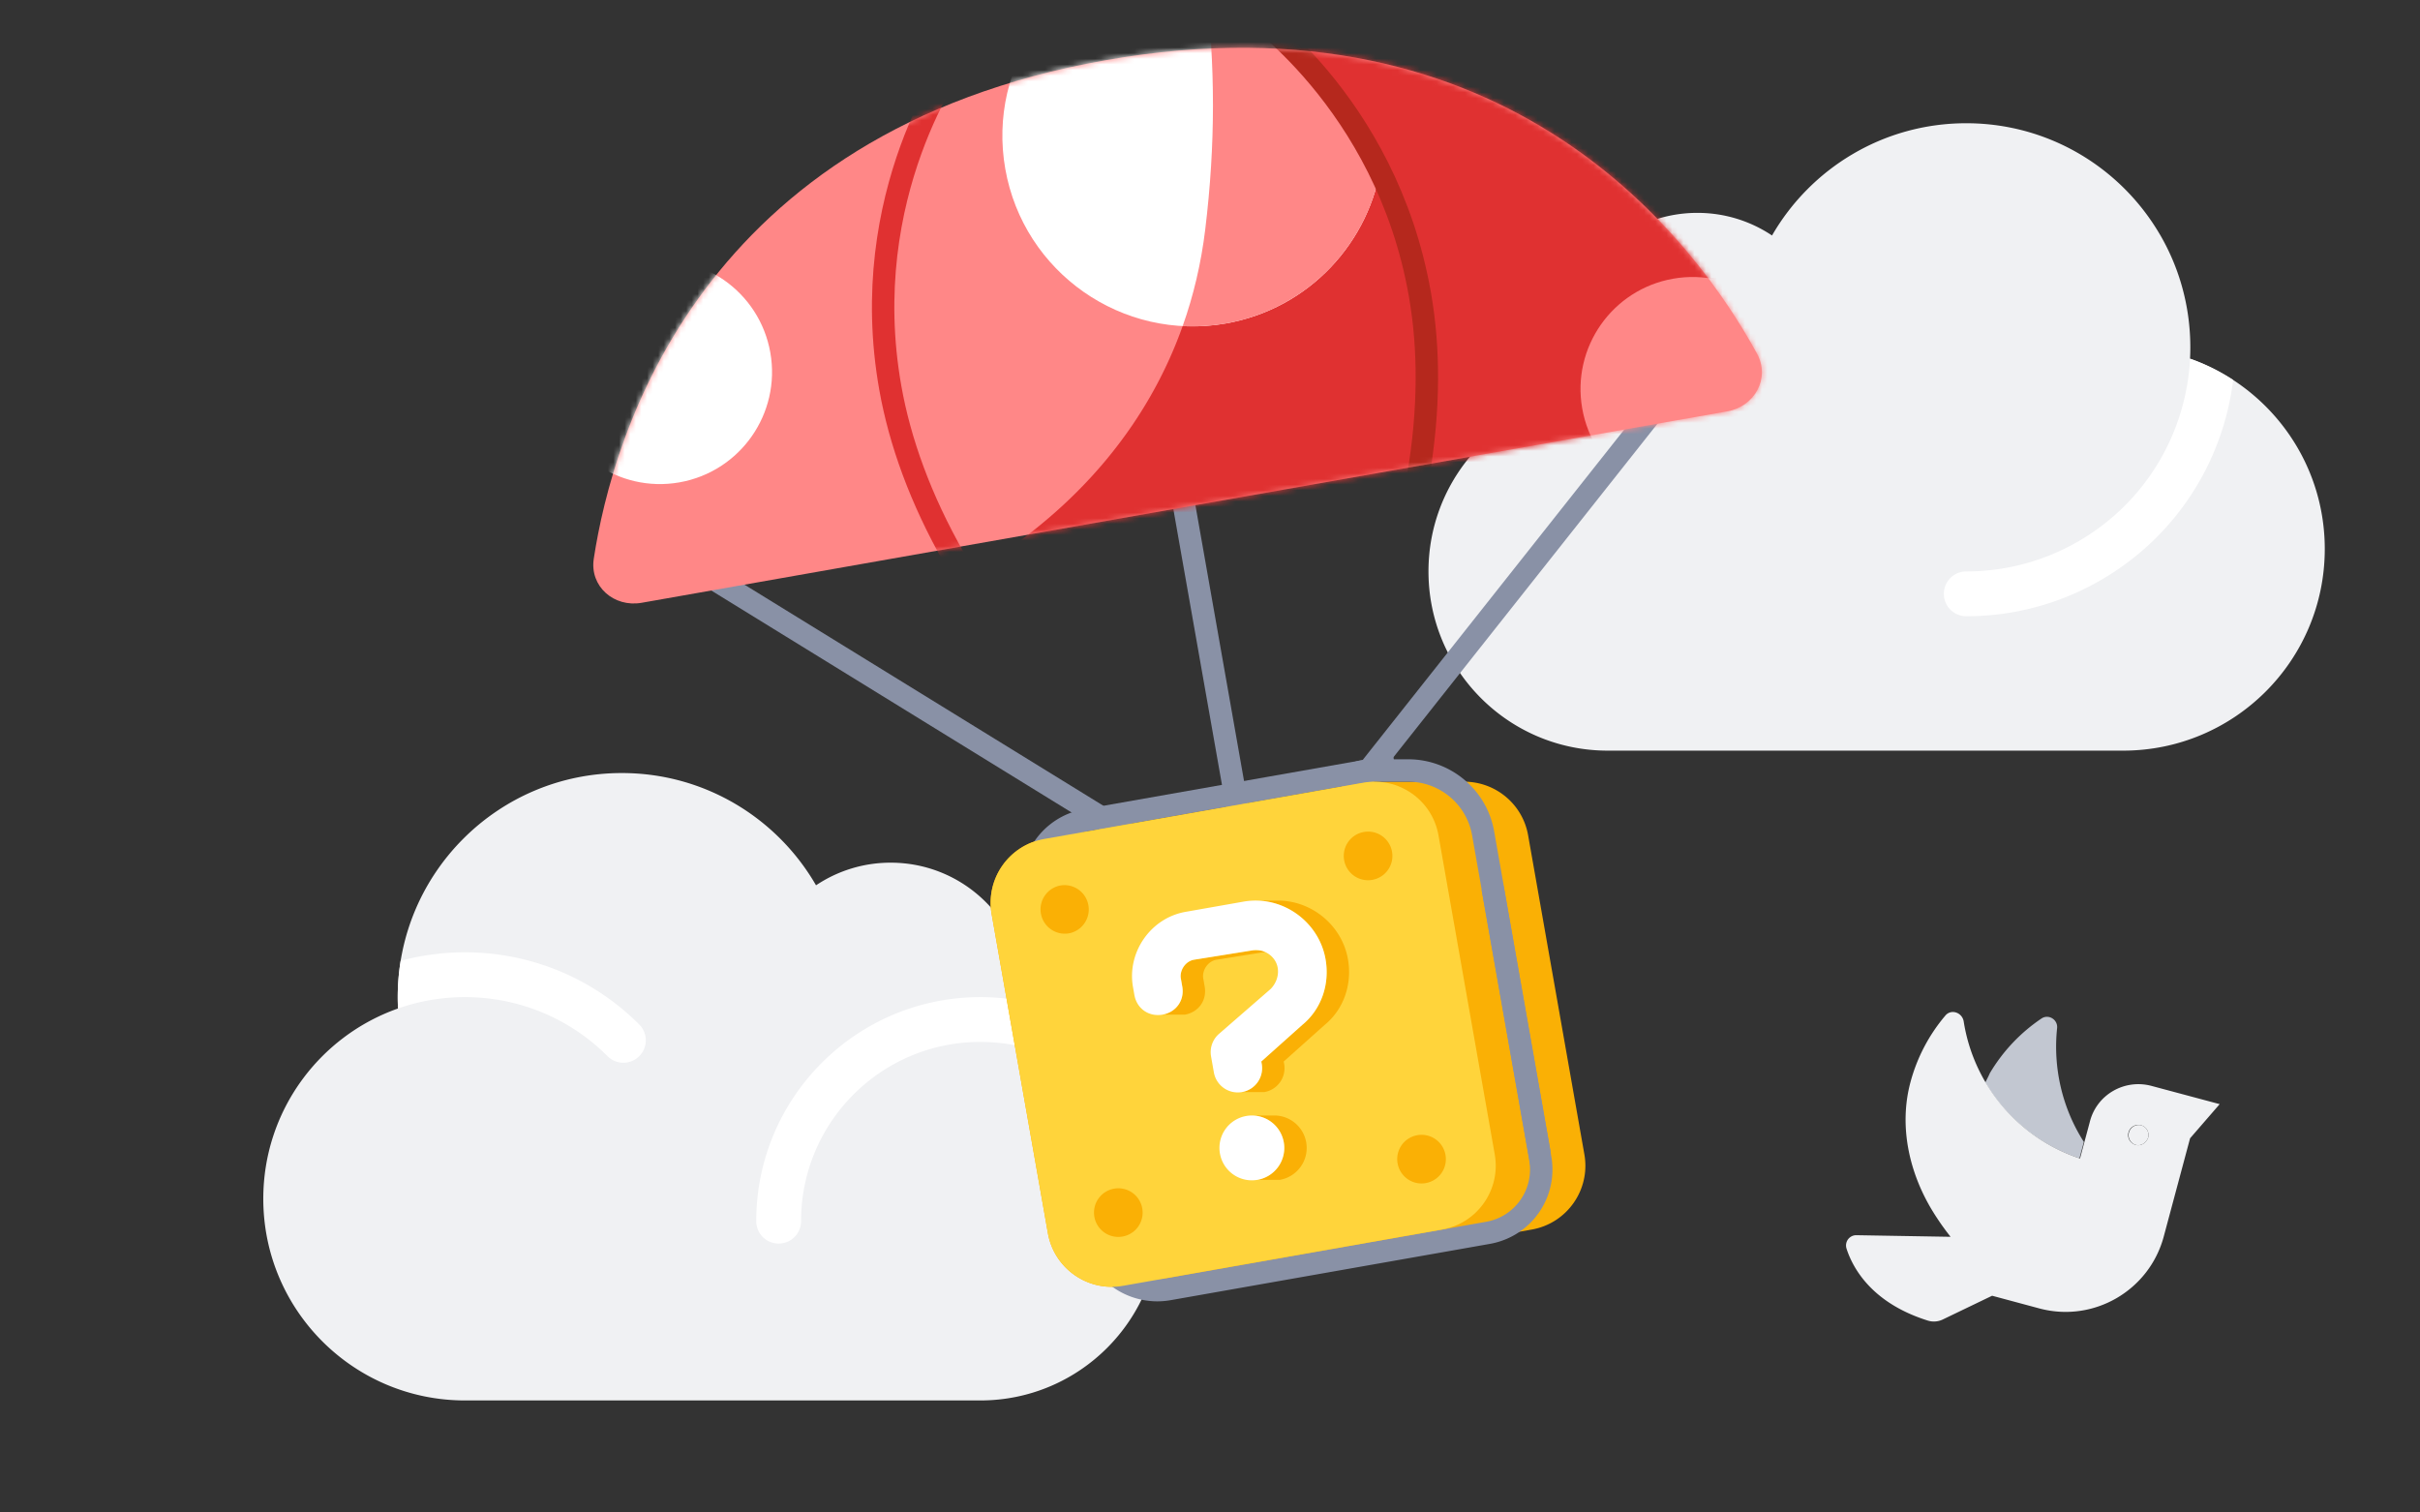 <?xml version="1.0" encoding="UTF-8"?> <svg xmlns="http://www.w3.org/2000/svg" width="432" height="270" fill="none"><rect width="100%" height="100%" fill="#333333" stroke="none"/><g clip-path="url(#clip0_2004_939)"><path fill-rule="evenodd" clip-rule="evenodd" d="M47 214c0 19.882 16.118 36 36 36h92c17.673 0 32-14.327 32-32 0-15.482-10.995-28.396-25.602-31.36A23.938 23.938 0 0 0 183 178c0-13.255-10.745-24-24-24a23.889 23.889 0 0 0-13.329 4.039C138.76 146.061 125.822 138 111 138c-22.091 0-40 17.909-40 40 0 .681.017 1.358.05 2.031C57.043 184.958 47 198.306 47 214z" fill="#F0F1F3"></path><path fill-rule="evenodd" clip-rule="evenodd" d="M57.523 188.566l.021-.022a37.966 37.966 0 0 1-.021.022zm11.562-7.779c13.077-5.472 28.727-2.887 39.371 7.757a4 4 0 0 0 5.657-5.657c-11.538-11.538-27.89-15.328-42.59-11.371a40.276 40.276 0 0 0-.472 8.515c-.665.233-1.32.486-1.966.756zM182.987 178.798A40.186 40.186 0 0 0 175 178c-22.091 0-40 17.909-40 40a4 4 0 0 0 8 0c0-17.673 14.327-32 32-32 2.191 0 4.331.22 6.398.64a23.915 23.915 0 0 0 1.589-7.842z" fill="#fff"></path><path fill-rule="evenodd" clip-rule="evenodd" d="M415 98c0 19.882-16.118 36-36 36h-92c-17.673 0-32-14.327-32-32 0-15.482 10.995-28.396 25.602-31.36A23.937 23.937 0 0 1 279 62c0-13.255 10.745-24 24-24 4.932 0 9.516 1.488 13.329 4.039C323.24 30.06 336.178 22 351 22c22.091 0 40 17.909 40 40 0 .681-.017 1.358-.051 2.03C404.958 68.959 415 82.307 415 98z" fill="#F0F1F3"></path><path fill-rule="evenodd" clip-rule="evenodd" d="M398.647 67.83C396.87 82.27 388.572 95.733 375 103.568a47.792 47.792 0 0 1-24.004 6.438 4 4 0 1 1 .008-8A39.793 39.793 0 0 0 371 96.641c12.191-7.038 19.275-19.525 19.953-32.609 2.731.96 5.31 2.242 7.694 3.797zm-9-16.185A40.046 40.046 0 0 0 385.641 42a3.243 3.243 0 0 1-.104-.192 39.78 39.78 0 0 1 4.11 9.837z" fill="#fff"></path><path d="M223.58 159.46l-12.503-70.907m12.503 70.907l-3.939.694-92.272-56.841m96.211 56.147l3.939-.695 67.267-84.972" stroke="#8991A6" stroke-width="4" stroke-linecap="round" stroke-linejoin="round"></path><path d="M308.313 73.44l-193.776 34.167c-4.926.869-9.295-2.92-8.541-7.865 3.38-22.162 19.023-76.233 91.363-88.988 72.34-12.756 105.533 32.704 116.289 52.374 2.4 4.388-.41 9.443-5.335 10.311z" fill="#FF8787"></path><mask id="a" style="mask-type:alpha" maskUnits="userSpaceOnUse" x="105" y="8" width="210" height="100"><path d="M308.313 73.44l-193.776 34.167c-4.926.869-9.295-2.92-8.541-7.865 3.38-22.162 19.023-76.233 91.363-88.988 72.34-12.756 105.533 32.704 116.289 52.374 2.4 4.388-.41 9.443-5.335 10.311z" fill="#F0F1F3"></path></mask><g mask="url(#a)"><path d="M180.468 104.557c-.359-.135-7.027-2.29-5.026-3.528 21.788-13.489 36.569-34.133 39.706-60.054 1.842-15.226 1.828-29.105.033-44.264 5.336.645 10.047-.378 15.397.458 8.192 1.28 16.158 3.395 24.327 4.866 13.866 2.498 25.714 9.133 36.487 18.02 14.076 11.61 25.337 27.005 31.769 44.175 5.624 15.016 11.249 35.14 1.922 50.102-1.924 3.086-7.068 3.836-10.397 4.321l-.147.022a125.944 125.944 0 0 1-14.589 1.265c-11.192.319-21.801-1.932-32.871-3.146-14.365-1.575-28.719-3.122-43.065-4.897-9.568-1.184-19.134-2.516-28.686-3.823-5.093-.696-10.05-1.706-14.86-3.517z" fill="#E03131"></path><path fill-rule="evenodd" clip-rule="evenodd" d="M236.2-.548c-.586.458-1.145.95-1.706 1.443-.336.296-.672.592-1.015.88-.222.188-.45.37-.678.55-.454.362-.909.724-1.315 1.13-.474.473-.416 2.683-.296 3.364.616.715.932 1.536 1.252 2.367.176.457.353.917.581 1.364.249.486.575.883.901 1.28.246.3.492.6.707.94 1.254 1.989 2.726 3.932 4.355 5.637 2.123 2.223 3.847 4.818 5.546 7.374.423.638.845 1.272 1.271 1.898.289.425.559.86.817 1.299-1.989 14.2-12.892 26.134-27.776 28.759-18.492 3.26-36.127-9.087-39.387-27.58-3.261-18.492 9.087-36.127 27.579-39.387 10.961-1.933 21.621 1.618 29.164 8.682z" fill="#fff"></path><path fill-rule="evenodd" clip-rule="evenodd" d="M246.62 28.978c-1.989 14.2-12.892 26.134-27.776 28.759-2.605.459-5.194.609-7.727.475 1.937-5.444 3.3-11.197 4.031-17.237 1.842-15.226 1.827-29.105.033-44.264 2.525.305 4.911.237 7.29.17 2.648-.077 5.289-.152 8.107.288 1.249.195 2.492.41 3.732.639.649.524 1.28 1.073 1.89 1.644-.586.458-1.145.95-1.706 1.443-.336.296-.672.591-1.015.88-.222.187-.45.369-.679.55-.453.362-.908.723-1.314 1.13-.474.473-.416 2.682-.296 3.364.616.715.932 1.536 1.252 2.367.176.457.353.917.581 1.364.249.486.575.883.901 1.28.246.3.492.6.707.94 1.254 1.989 2.726 3.932 4.355 5.637 2.123 2.223 3.847 4.818 5.546 7.374.423.638.845 1.272 1.27 1.898.29.425.56.86.818 1.299z" fill="#FF8787"></path><path d="M170.41 99.786c-6.139-10.768-9.775-21-11.466-30.472-6.205-34.761 11.942-58.97 11.942-58.97" stroke="#E03131" stroke-width="4" stroke-linecap="round"></path><path d="M253.134 85.2c2.085-12.219 2.003-23.077.352-32.556-6.059-34.788-31.39-51.329-31.39-51.329" stroke="#B5281D" stroke-width="4" stroke-linecap="round"></path><circle cx="117.816" cy="66.412" r="20" transform="rotate(-10 117.816 66.412)" fill="#fff"></circle><circle cx="302.144" cy="69.45" r="20" transform="rotate(-10 302.144 69.45)" fill="#FF8787"></circle></g><path fill-rule="evenodd" clip-rule="evenodd" d="M177.018 163.173c-1.11-6.294 3.092-12.295 9.386-13.405l56.979-10.047c.696-.122 1.389-.18 2.073-.177H261.4c5.507-.001 10.398 3.948 11.388 9.564l10.046 56.978c.4 2.265.109 4.494-.721 6.472a11.717 11.717 0 0 1-1.199 2.172 11.536 11.536 0 0 1-7.466 4.761l-56.978 10.047c-.678.119-1.353.177-2.018.177h-.035.03-15.995c-5.513.001-10.398-3.955-11.387-9.564l-10.047-56.978z" fill="#FAB005"></path><path fill-rule="evenodd" clip-rule="evenodd" d="M182.509 160.173c-1.301-7.382 3.627-14.419 11.009-15.721l55.149-9.724.694 3.939-55.149 9.724a9.571 9.571 0 0 0-7.764 11.088l10.705 60.996c0 .001 0 0 0 0 .813 4.609 4.867 7.834 9.453 7.833.549 0 1.108-.048 1.672-.148l56.978-10.046a9.48 9.48 0 0 0 7.727-11.01l-8.509-48.255 3.939-.694 8.509 48.255c1.301 7.378-3.604 14.344-10.972 15.643l-56.978 10.046c-.792.14-1.583.208-2.365.209-6.439.001-12.229-4.531-13.394-11.138l-10.704-60.997z" fill="#8991A6"></path><path d="M251.398 135.544c7.412-.001 13.995 5.306 15.328 12.869l10.047 56.978a4.001 4.001 0 0 1-3.245 4.634l-.694-3.939-10.047-56.978a11.544 11.544 0 0 0-5.341-7.85 11.545 11.545 0 0 0-6.047-1.714h-6c-.665 0-1.339.058-2.017.177l-3.985.349a4 4 0 0 1 3.29-4.288c.908-.16 1.815-.238 2.712-.238h5.999z" fill="#8991A6"></path><path d="M186.404 149.768c-6.294 1.11-10.496 7.111-9.386 13.405l10.046 56.978c1.109 6.286 7.111 10.496 13.405 9.386l56.979-10.046c6.285-1.109 10.494-7.12 9.386-13.405l-10.047-56.979c-1.11-6.294-7.12-10.494-13.405-9.386l-56.978 10.047z" fill="#FFD43B"></path><path d="M185.816 163.091a4.34 4.34 0 0 1 3.519-5.027 4.34 4.34 0 0 1 1.507 8.547 4.334 4.334 0 0 1-5.026-3.52zm54.129-9.544a4.334 4.334 0 0 1 3.52-5.027 4.335 4.335 0 0 1 5.027 3.52 4.33 4.33 0 0 1-3.52 5.027 4.329 4.329 0 0 1-5.027-3.52zm-36.038 62.166a4.335 4.335 0 0 1-3.52 5.027 4.335 4.335 0 0 1-5.027-3.52 4.334 4.334 0 0 1 3.52-5.026 4.335 4.335 0 0 1 5.027 3.519zm45.582-8.037a4.33 4.33 0 0 1 3.52-5.027 4.33 4.33 0 0 1 5.027 3.52 4.33 4.33 0 0 1-3.52 5.027 4.33 4.33 0 0 1-5.027-3.52zM213.143 171.326c-1.567.276-2.594 1.944-2.346 3.351l.251 1.424c.446 2.529-1.152 4.61-3.52 5.027h4c2.368-.417 3.966-2.498 3.52-5.027l-.251-1.424c-.248-1.407.779-3.075 2.346-3.351l10.356-1.661h-4l-10.356 1.661z" fill="#FAB005"></path><path d="M224.132 160.768c6.054.001 11.432 4.437 12.493 10.456.797 4.523-.783 8.987-4.17 11.751l-7.296 6.519.076.427a4.33 4.33 0 0 1-3.52 5.027h4a4.33 4.33 0 0 0 3.52-5.027l-.076-.427 7.296-6.519c3.386-2.764 4.968-7.228 4.17-11.751-1.061-6.019-6.439-10.455-12.493-10.456h-4zM229.171 203.914a5.781 5.781 0 0 0-5.686-4.782h4a5.781 5.781 0 0 1 5.686 4.782 5.78 5.78 0 0 1-4.694 6.703h-4a5.78 5.78 0 0 0 4.694-6.703z" fill="#FAB005"></path><path d="M223.499 169.665c2.172-.383 4.225 1.054 4.58 3.066.27 1.531-.38 2.949-1.287 3.844l-9.17 7.969a4.343 4.343 0 0 0-1.436 4.035l.502 2.849a4.33 4.33 0 0 0 5.027 3.52 4.33 4.33 0 0 0 3.52-5.027l-.076-.427 7.296-6.519c3.387-2.764 4.968-7.228 4.17-11.751-1.186-6.731-7.771-11.481-14.661-10.266l-10.328 1.821c-6.285 1.108-10.466 7.28-9.386 13.405l.251 1.424c.446 2.529 2.659 3.938 5.027 3.52 2.368-.418 3.966-2.498 3.52-5.027l-.251-1.424c-.248-1.407.779-3.075 2.346-3.352l10.356-1.66zm.979 40.952a5.78 5.78 0 0 0 4.693-6.703 5.78 5.78 0 0 0-6.703-4.693 5.78 5.78 0 0 0-4.693 6.703 5.78 5.78 0 0 0 6.703 4.693z" fill="#fff"></path><g clip-path="url(#clip1_2004_939)"><path d="M371.996 203.849l-.787 2.935a30.792 30.792 0 0 1-16.816-13.522c.289-.589.6-1.17.812-1.672a30.484 30.484 0 0 1 9.214-9.765c1.278-.865 2.979.204 2.795 1.738-.734 7.046.906 14.246 4.782 20.286z" fill="#C2C7D1"></path><path d="M384.067 193.849c-4.843-1.293-9.818 1.581-11.015 6.45l-1.744 6.511a30.794 30.794 0 0 1-20.777-24.551c-.335-1.561-2.249-2.159-3.246-.982a30.603 30.603 0 0 0-6.246 11.918c-2.078 7.755-.281 15.997 3.867 22.861 1 1.645 2.101 3.223 3.297 4.731l-16.815-.287a1.827 1.827 0 0 0-1.848 1.804c-.002.201.027.407.089.597 1.116 3.457 4.479 9.705 14.542 12.853a3.64 3.64 0 0 0 2.655-.214l8.792-4.233 8.415 2.262c9.668 2.599 19.617-3.149 22.22-12.819l4.702-17.548 5.284-6.097-12.172-3.256zm-2.821 10.53a1.815 1.815 0 0 1-1.284-2.224 1.82 1.82 0 0 1 2.225-1.288 1.814 1.814 0 0 1 1.281 2.223c-.357.944-1.258 1.547-2.222 1.289z" fill="#F0F1F3"></path><path d="M381.245 204.379a1.82 1.82 0 0 1 .941-3.512 1.814 1.814 0 0 1 1.282 2.223c-.357.943-1.259 1.547-2.223 1.289z" fill="#F0F1F3"></path></g></g><defs><clipPath id="clip0_2004_939"><path fill="#fff" d="M0 0h432v270H0z"></path></clipPath><clipPath id="clip1_2004_939"><path fill="#fff" transform="rotate(15 -493.951 1386.915)" d="M0 0h58.062v58.062H0z"></path></clipPath></defs></svg> 